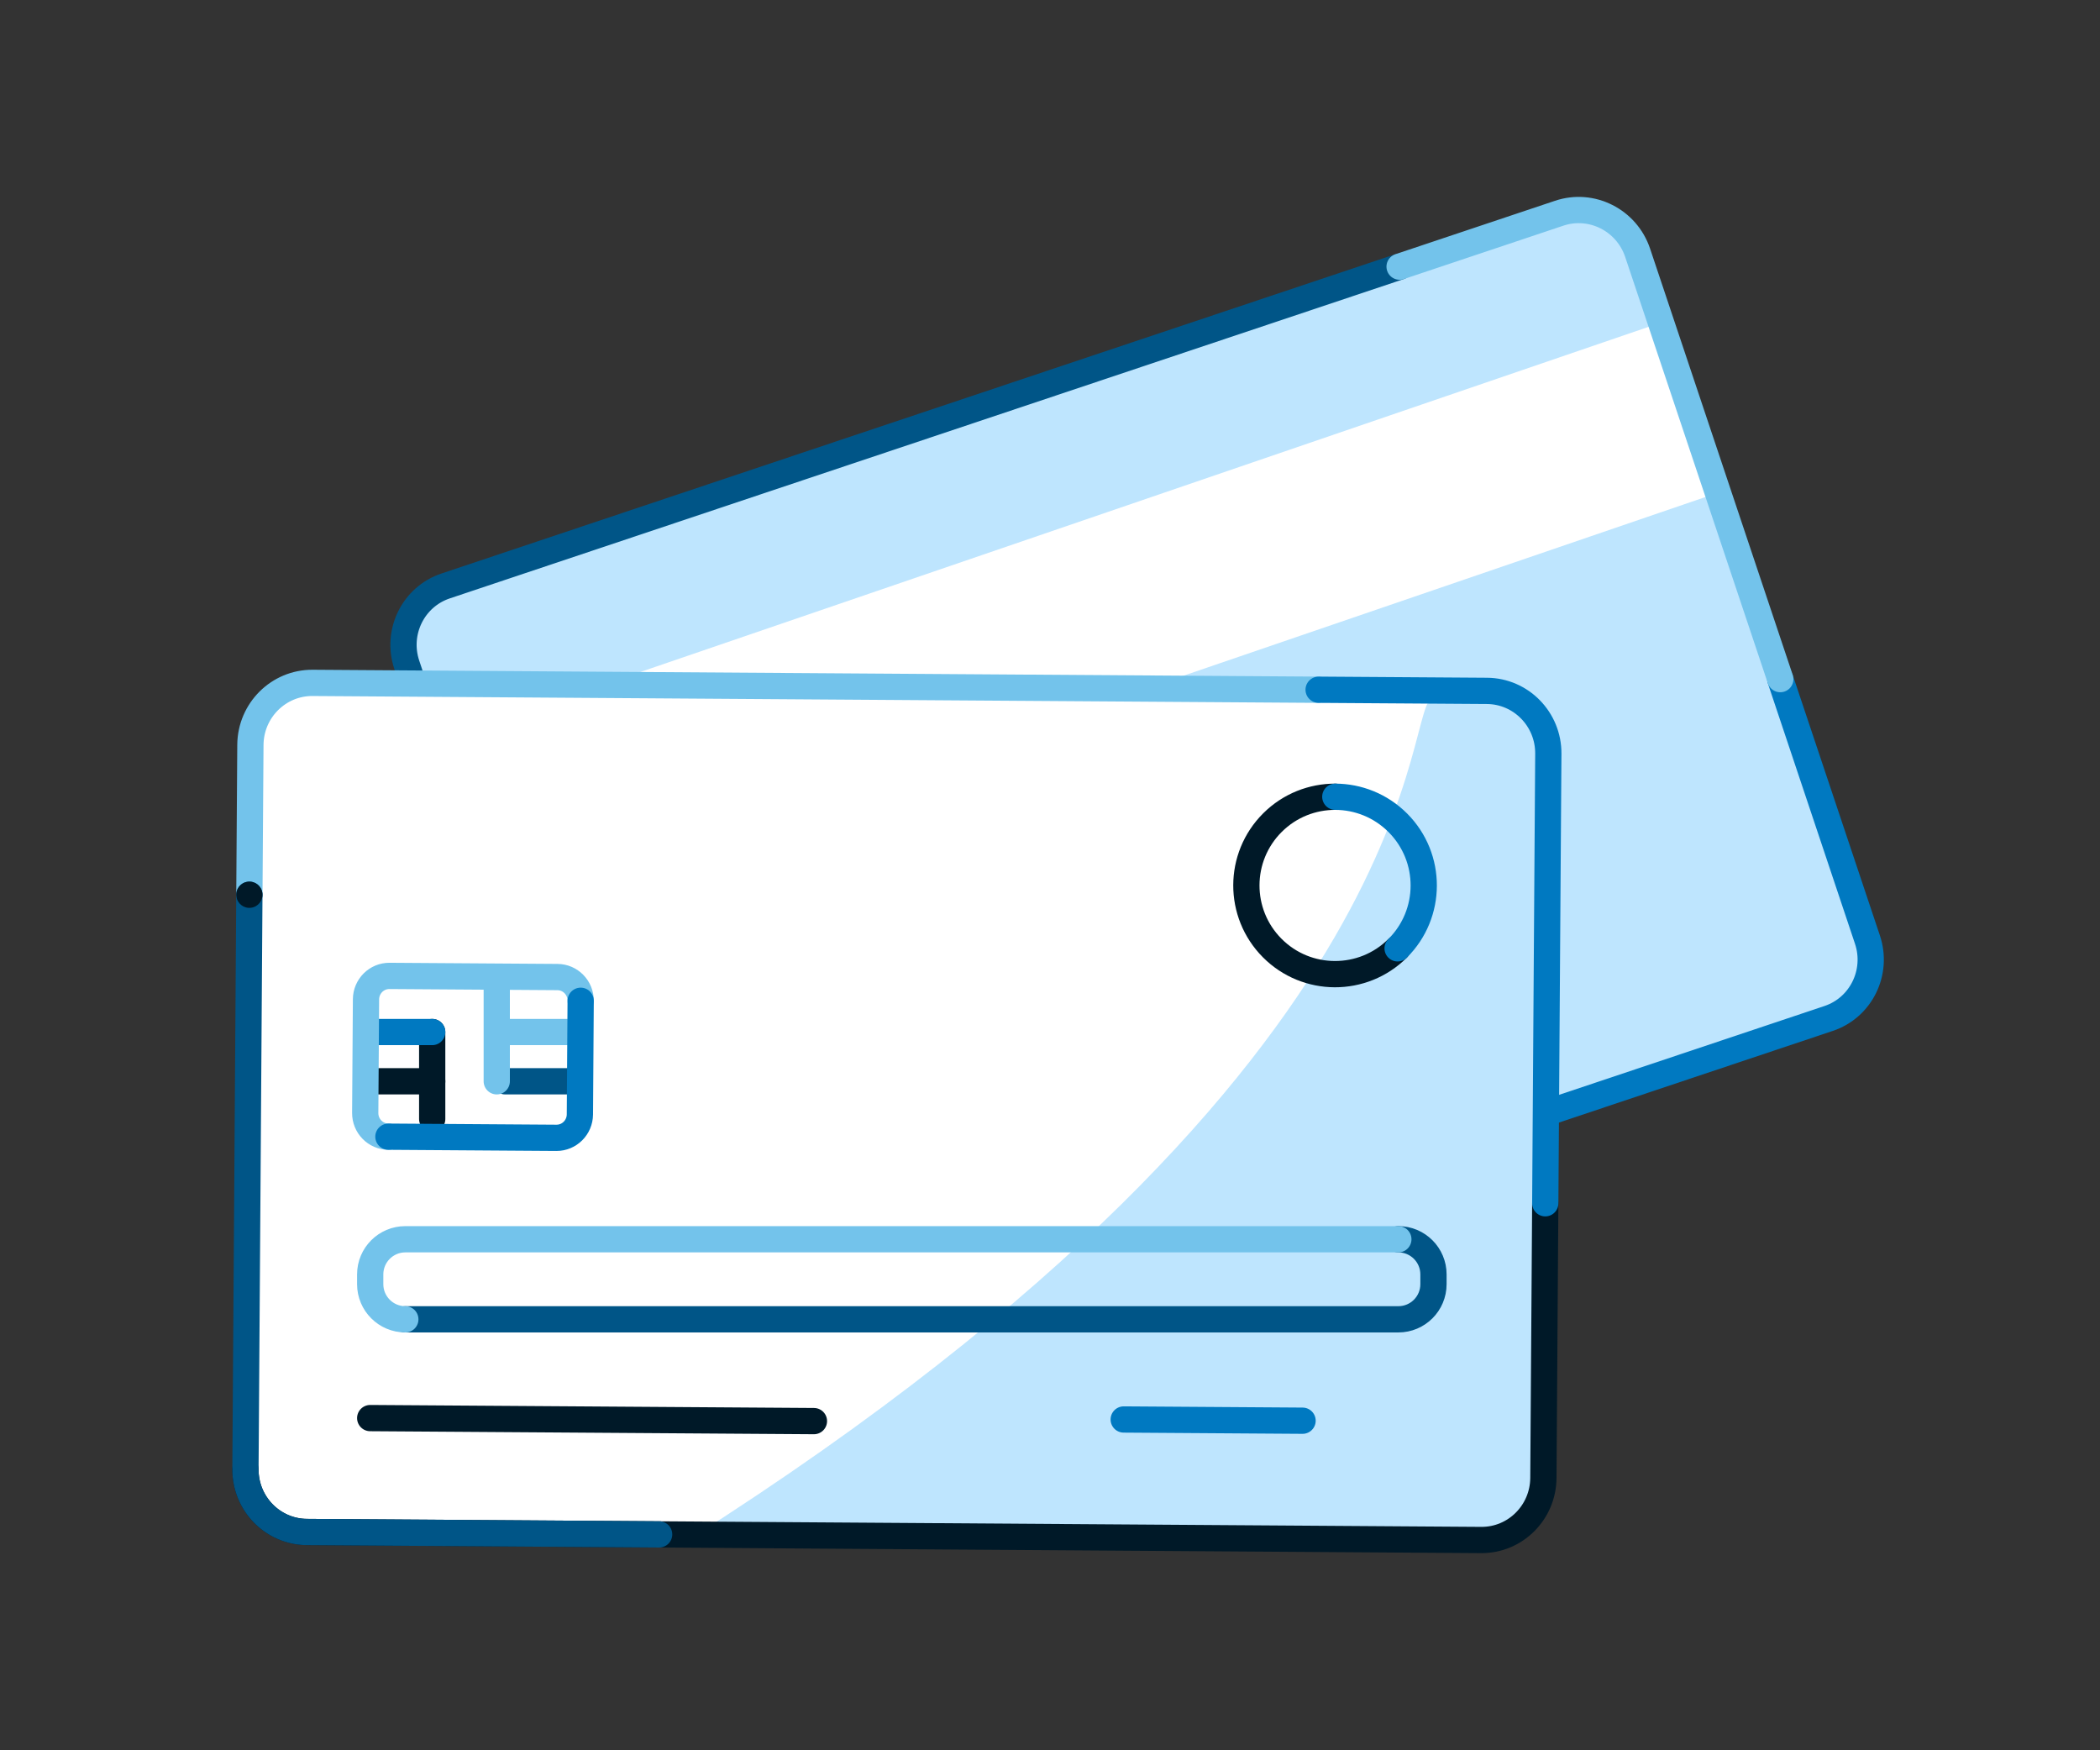 <svg width="240" height="200" viewBox="0 0 240 200" fill="none" xmlns="http://www.w3.org/2000/svg">
<rect x="0" y="0" width="240" height="200" fill="#333333" stroke="none"/>
<path fill-rule="evenodd" clip-rule="evenodd" d="M206.505 116.92L84.934 158.528C79.681 160.326 73.965 157.525 72.167 152.272L47.151 79.181C45.353 73.927 48.154 68.211 53.407 66.413L174.978 24.805C180.231 23.007 185.947 25.808 187.745 31.061L212.761 104.153C214.559 109.406 211.758 115.122 206.505 116.92Z" fill="#BEE5FE"/>
<path fill-rule="evenodd" clip-rule="evenodd" d="M196.379 56.29L55.785 104.409L49.147 85.012L189.74 36.893L196.379 56.29Z" fill="white"/>
<path d="M51.923 92.202C50.742 88.672 48.93 83.26 46.489 75.964C45.238 72.228 47.224 68.195 50.923 66.957L159.954 30.469" stroke="#005587" stroke-width="3" stroke-linecap="round" stroke-linejoin="round"/>
<path d="M203.46 77.6L213.422 107.369C214.673 111.105 212.688 115.138 208.988 116.376C169.328 129.649 139.632 139.587 119.898 146.191C111.349 149.052 98.622 153.312 81.716 158.969C78.016 160.207 74.004 158.182 72.753 154.445" stroke="#0079C1" stroke-width="3" stroke-linecap="round" stroke-linejoin="round"/>
<path d="M119.898 146.192C111.349 149.053 98.622 153.312 81.716 158.97C78.017 160.208 74.004 158.183 72.754 154.446L51.923 92.202" stroke="#73C3EB" stroke-width="3" stroke-linecap="round" stroke-linejoin="round"/>
<path d="M159.954 30.469L178.196 24.364C181.895 23.126 185.908 25.151 187.159 28.888L203.461 77.601" stroke="#73C3EB" stroke-width="3" stroke-linecap="round" stroke-linejoin="round"/>
<path fill-rule="evenodd" clip-rule="evenodd" d="M166.548 175.972H38.053C32.501 175.972 28 171.471 28 165.919V88.665C28 83.112 32.501 78.611 38.053 78.611H166.548C172.1 78.611 176.601 83.112 176.601 88.665V165.919C176.601 171.471 172.1 175.972 166.548 175.972Z" fill="white"/>
<path fill-rule="evenodd" clip-rule="evenodd" d="M170.031 175.972H78.651C165.65 120.7 160.197 79.749 163.826 79.749L170.031 78.611C173.66 78.611 176.601 81.553 176.601 85.181V169.402C176.601 173.031 173.66 175.972 170.031 175.972Z" fill="#BEE5FE"/>
<path d="M42.309 162.041L93.021 162.386" stroke="#001928" stroke-width="3" stroke-linecap="round" stroke-linejoin="round"/>
<path d="M128.423 162.201L148.865 162.34" stroke="#0079C1" stroke-width="3" stroke-linecap="round" stroke-linejoin="round"/>
<path d="M28.5 102.24C28.525 98.518 28.564 92.811 28.617 85.118C28.643 81.178 31.828 78.005 35.729 78.031L150.7 78.815" stroke="#73C3EB" stroke-width="3" stroke-linecap="round" stroke-linejoin="round"/>
<path d="M176.601 137.495L176.387 168.886C176.36 172.826 173.176 175.999 169.275 175.972C127.454 175.687 96.139 175.474 75.33 175.332C66.315 175.271 52.895 175.179 35.068 175.058C31.167 175.031 28.026 171.815 28.052 167.875" stroke="#001928" stroke-width="3" stroke-linecap="round" stroke-linejoin="round"/>
<path d="M75.33 175.331C66.315 175.27 52.895 175.178 35.068 175.057C31.167 175.03 28.026 171.814 28.052 167.874C28.251 138.786 28.4 116.908 28.5 102.239" stroke="#005587" stroke-width="3" stroke-linecap="round" stroke-linejoin="round"/>
<path d="M150.7 78.814L169.936 78.945C173.837 78.972 176.978 82.187 176.951 86.127L176.601 137.494" stroke="#0079C1" stroke-width="3" stroke-linecap="round" stroke-linejoin="round"/>
<path fill-rule="evenodd" clip-rule="evenodd" d="M28.695 103.726C27.873 103.835 27.121 103.256 27.013 102.435C26.904 101.613 27.482 100.86 28.304 100.753C29.125 100.643 29.878 101.222 29.987 102.043C30.095 102.864 29.517 103.619 28.695 103.726Z" fill="#001928"/>
<path d="M49.394 117.927V127.868" stroke="#001928" stroke-width="3" stroke-linecap="round" stroke-linejoin="round"/>
<path d="M43.29 117.927H49.395" stroke="#0079C1" stroke-width="3" stroke-linecap="round" stroke-linejoin="round"/>
<path d="M43.29 123.557H49.395" stroke="#001928" stroke-width="3" stroke-linecap="round" stroke-linejoin="round"/>
<path d="M57.735 117.927H65.786" stroke="#73C3EB" stroke-width="3" stroke-linecap="round" stroke-linejoin="round"/>
<path d="M57.735 123.557H65.786" stroke="#005587" stroke-width="3" stroke-linecap="round" stroke-linejoin="round"/>
<path d="M56.772 112.206V123.558" stroke="#73C3EB" stroke-width="3" stroke-linecap="round" stroke-linejoin="round"/>
<path d="M44.389 129.886C42.916 129.876 41.73 128.662 41.74 127.174L41.829 114.19C41.839 112.702 43.041 111.504 44.514 111.514L63.713 111.645C65.186 111.655 66.372 112.869 66.362 114.357" stroke="#73C3EB" stroke-width="3" stroke-linecap="round" stroke-linejoin="round"/>
<path d="M66.362 114.356L66.274 127.34C66.263 128.828 65.061 130.026 63.588 130.017L44.389 129.885" stroke="#0079C1" stroke-width="3" stroke-linecap="round" stroke-linejoin="round"/>
<path d="M159.811 141.607C162.028 141.607 163.825 143.404 163.825 145.621V146.741C163.825 148.958 162.028 150.755 159.811 150.755H46.322" stroke="#005587" stroke-width="3" stroke-linecap="round" stroke-linejoin="round"/>
<path d="M46.323 150.755C44.106 150.755 42.309 148.958 42.309 146.741V145.621C42.309 143.404 44.106 141.607 46.323 141.607H159.812" stroke="#73C3EB" stroke-width="3" stroke-linecap="round" stroke-linejoin="round"/>
<path d="M159.725 108.365C155.756 112.312 149.339 112.294 145.392 108.325C141.445 104.356 141.462 97.939 145.431 93.992C147.416 92.018 150.012 91.036 152.606 91.043" stroke="#001928" stroke-width="3" stroke-linecap="round" stroke-linejoin="round"/>
<path d="M152.606 91.043C155.2 91.05 157.791 92.047 159.764 94.031C163.711 98 163.694 104.418 159.725 108.365" stroke="#0079C1" stroke-width="3" stroke-linecap="round" stroke-linejoin="round"/>
</svg>
